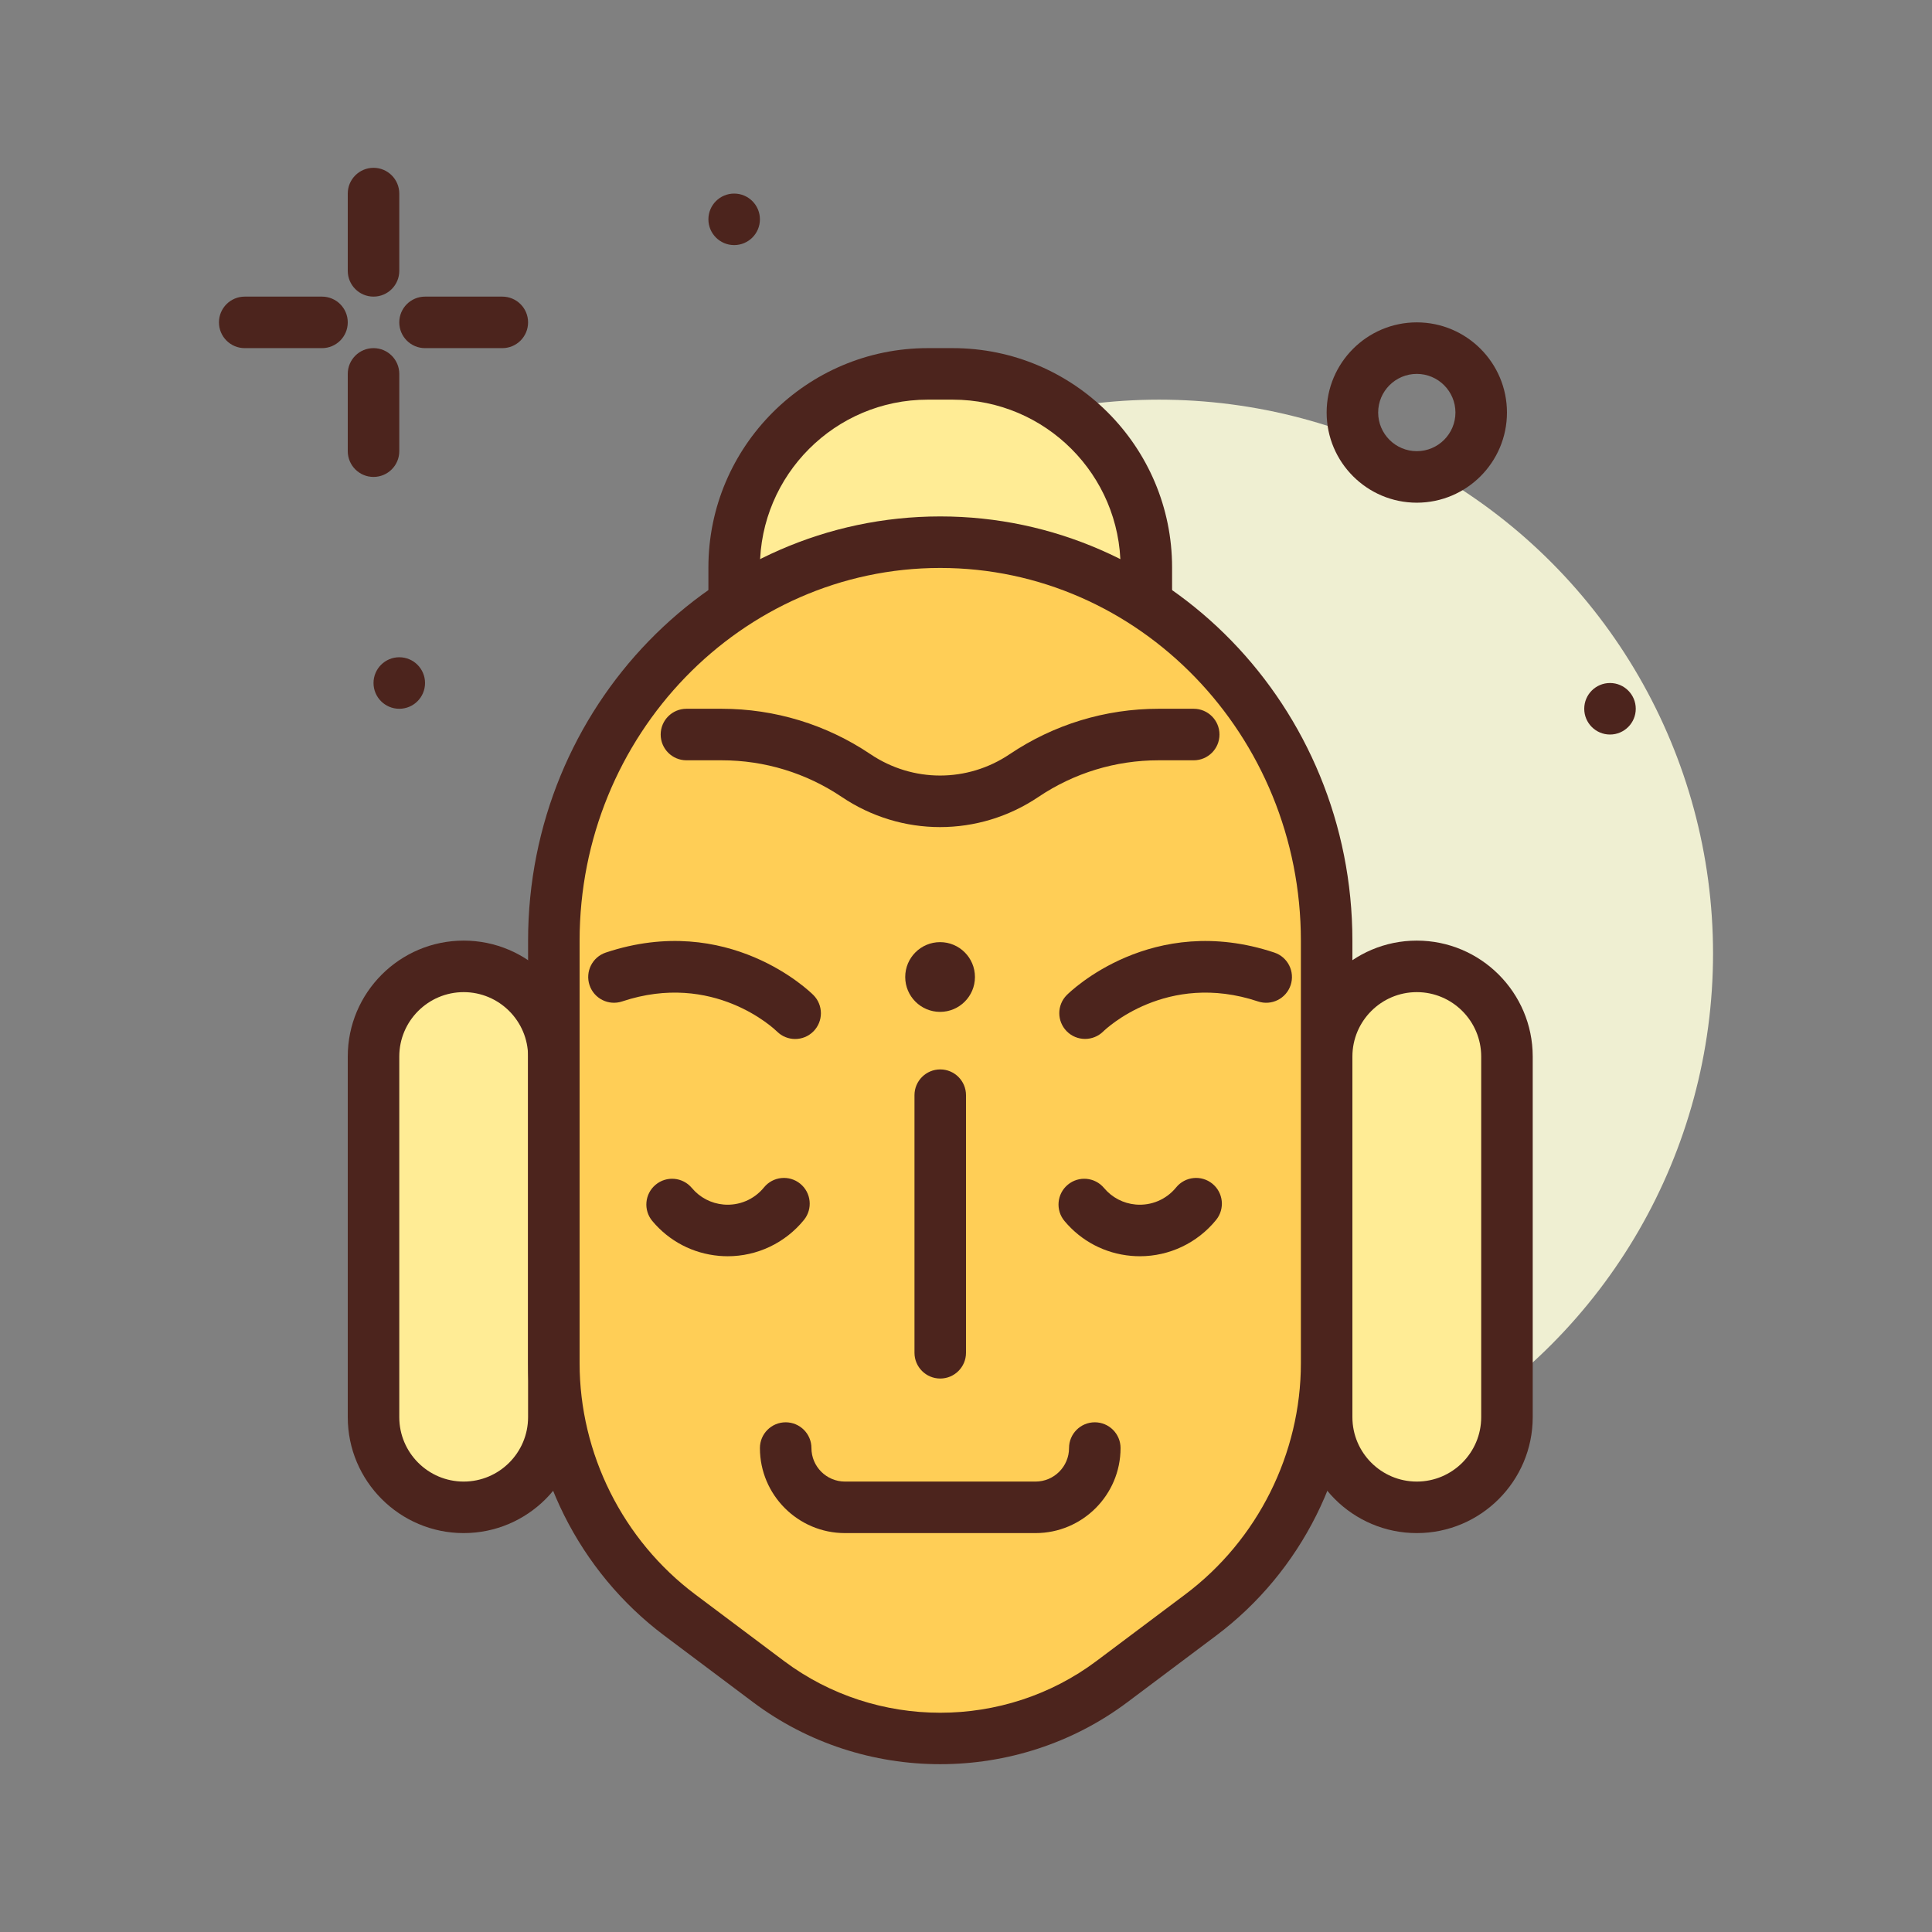 <svg xmlns="http://www.w3.org/2000/svg" id="budha" height="512" viewBox="0 0 300 300" width="512"><rect x="0" y="0" width="300" height="300" fill="#808080" stroke="none"/><circle cx="180" cy="148.058" fill="#efefd2" r="86"></circle><path d="m58 46.058c-2.209 0-4-1.791-4-4v-12c0-2.209 1.791-4 4-4s4 1.791 4 4v12c0 2.209-1.791 4-4 4z" fill="#4c241d"></path><path d="m58 74.058c-2.209 0-4-1.791-4-4v-12c0-2.209 1.791-4 4-4s4 1.791 4 4v12c0 2.209-1.791 4-4 4z" fill="#4c241d"></path><path d="m50 54.058h-12c-2.209 0-4-1.791-4-4s1.791-4 4-4h12c2.209 0 4 1.791 4 4s-1.791 4-4 4z" fill="#4c241d"></path><path d="m78 54.058h-12c-2.209 0-4-1.791-4-4s1.791-4 4-4h12c2.209 0 4 1.791 4 4s-1.791 4-4 4z" fill="#4c241d"></path><circle cx="114" cy="34.058" fill="#4c241d" r="4"></circle><circle cx="250" cy="110.058" fill="#4c241d" r="4"></circle><circle cx="62" cy="106.058" fill="#4c241d" r="4"></circle><path d="m220 78.058c-7.72 0-14-6.28-14-14s6.28-14 14-14 14 6.28 14 14-6.28 14-14 14zm0-20c-3.309 0-6 2.691-6 6s2.691 6 6 6 6-2.691 6-6-2.691-6-6-6z" fill="#4c241d"></path><path d="m178 96.389h-64v-8.277c0-16.598 13.456-30.054 30.054-30.054h3.892c16.598 0 30.054 13.456 30.054 30.054z" fill="#ffec95"></path><path d="m178 100.389h-64c-2.209 0-4-1.791-4-4v-8.277c0-18.777 15.277-34.054 34.054-34.054h3.892c18.777 0 34.054 15.277 34.054 34.054v8.277c0 2.209-1.791 4-4 4zm-60-8h56v-4.277c0-14.366-11.688-26.054-26.054-26.054h-3.892c-14.366 0-26.054 11.688-26.054 26.054z" fill="#4c241d"></path><path d="m220 234.058c-7.732 0-14-6.268-14-14v-56c0-7.732 6.268-14 14-14 7.732 0 14 6.268 14 14v56c0 7.732-6.268 14-14 14z" fill="#ffec95"></path><path d="m220 238.058c-9.925 0-18-8.075-18-18v-56c0-9.925 8.075-18 18-18s18 8.075 18 18v56c0 9.925-8.075 18-18 18zm0-84c-5.514 0-10 4.486-10 10v56c0 5.514 4.486 10 10 10s10-4.486 10-10v-56c0-5.514-4.486-10-10-10z" fill="#4c241d"></path><path d="m72 234.058c-7.732 0-14-6.268-14-14v-56c0-7.732 6.268-14 14-14 7.732 0 14 6.268 14 14v56c0 7.732-6.268 14-14 14z" fill="#ffec95"></path><path d="m72 238.058c-9.925 0-18-8.075-18-18v-56c0-9.925 8.075-18 18-18s18 8.075 18 18v56c0 9.925-8.075 18-18 18zm0-84c-5.514 0-10 4.486-10 10v56c0 5.514 4.486 10 10 10s10-4.486 10-10v-56c0-5.514-4.486-10-10-10z" fill="#4c241d"></path><path d="m186.446 250.776-13.778 10.336c-15.802 11.855-37.534 11.855-53.336 0l-13.778-10.336c-12.31-9.235-19.554-23.726-19.554-39.114v-65.579c0-34.182 26.863-61.892 60-61.892 33.137 0 60 27.71 60 61.892v65.579c0 15.388-7.244 29.879-19.554 39.114z" fill="#ffce56"></path><g fill="#4c241d"><path d="m146 273.942c-10.255 0-20.511-3.21-29.068-9.63l-13.778-10.336c-13.246-9.938-21.154-25.756-21.154-42.314v-65.58c0-36.333 28.71-65.892 64-65.892s64 29.559 64 65.892v65.58c0 16.559-7.908 32.377-21.154 42.314l-13.777 10.336c-8.558 6.42-18.814 9.63-29.069 9.63zm0-185.751c-30.878 0-56 25.97-56 57.892v65.58c0 14.054 6.712 27.48 17.955 35.915l13.778 10.336c14.289 10.719 34.248 10.719 48.536 0l13.777-10.336c11.243-8.434 17.955-21.86 17.955-35.915v-65.58c-.001-31.922-25.123-57.892-56.001-57.892z"></path><path d="m145.976 128.431c-5.316 0-10.629-1.56-15.268-4.681-5.534-3.724-11.985-5.692-18.655-5.692h-5.463c-2.209 0-4-1.791-4-4s1.791-4 4-4h5.463c8.267 0 16.262 2.439 23.121 7.055 6.562 4.416 15.041 4.416 21.603 0 6.859-4.616 14.854-7.055 23.121-7.055h5.463c2.209 0 4 1.791 4 4s-1.791 4-4 4h-5.463c-6.67 0-13.121 1.968-18.655 5.692-4.637 3.12-9.953 4.681-15.267 4.681z"></path><circle cx="145.976" cy="151.709" r="5.414"></circle><path d="m146 214.058c-2.209 0-4-1.791-4-4v-40c0-2.209 1.791-4 4-4s4 1.791 4 4v40c0 2.209-1.791 4-4 4z"></path><path d="m168.486 161.323c-1.031 0-2.06-.394-2.84-1.183-1.547-1.565-1.548-4.077.007-5.633.531-.53 13.22-12.927 32.226-6.593 2.096.699 3.228 2.964 2.53 5.06-.699 2.096-2.963 3.228-5.06 2.53-14.212-4.739-23.659 4.289-24.054 4.675-.78.763-1.795 1.144-2.809 1.144z"></path><path d="m123.47 161.335c-1.018 0-2.036-.386-2.815-1.159-.433-.423-9.872-9.4-24.053-4.673-2.096.698-4.361-.435-5.06-2.53-.698-2.096.434-4.361 2.53-5.06 19.006-6.335 31.695 6.062 32.226 6.593 1.562 1.562 1.562 4.095 0 5.657-.781.782-1.804 1.172-2.828 1.172z"></path><path d="m113.001 195.069c-.45 0-.902-.02-1.356-.06-4.059-.361-7.733-2.281-10.347-5.405-1.418-1.694-1.194-4.217.5-5.634 1.693-1.418 4.216-1.195 5.634.5 1.244 1.485 2.991 2.398 4.921 2.57 2.404.211 4.75-.779 6.276-2.656 1.393-1.714 3.912-1.974 5.627-.58 1.714 1.394 1.973 3.914.58 5.627-2.917 3.588-7.265 5.638-11.835 5.638z"></path><path d="m177.001 195.069c-.45 0-.902-.02-1.356-.06-4.059-.361-7.733-2.281-10.347-5.405-1.418-1.694-1.194-4.217.5-5.634 1.693-1.418 4.216-1.195 5.634.5 1.244 1.485 2.991 2.398 4.921 2.57 2.406.211 4.75-.779 6.276-2.656 1.393-1.714 3.912-1.974 5.627-.58 1.714 1.394 1.973 3.914.58 5.627-2.917 3.588-7.265 5.638-11.835 5.638z"></path><path d="m160.796 238.058h-29.591c-7.281 0-13.205-5.923-13.205-13.204 0-2.209 1.791-4 4-4s4 1.791 4 4c0 2.87 2.335 5.204 5.205 5.204h29.591c2.87 0 5.204-2.334 5.204-5.204 0-2.209 1.791-4 4-4s4 1.791 4 4c0 7.281-5.923 13.204-13.204 13.204z"></path></g></svg>